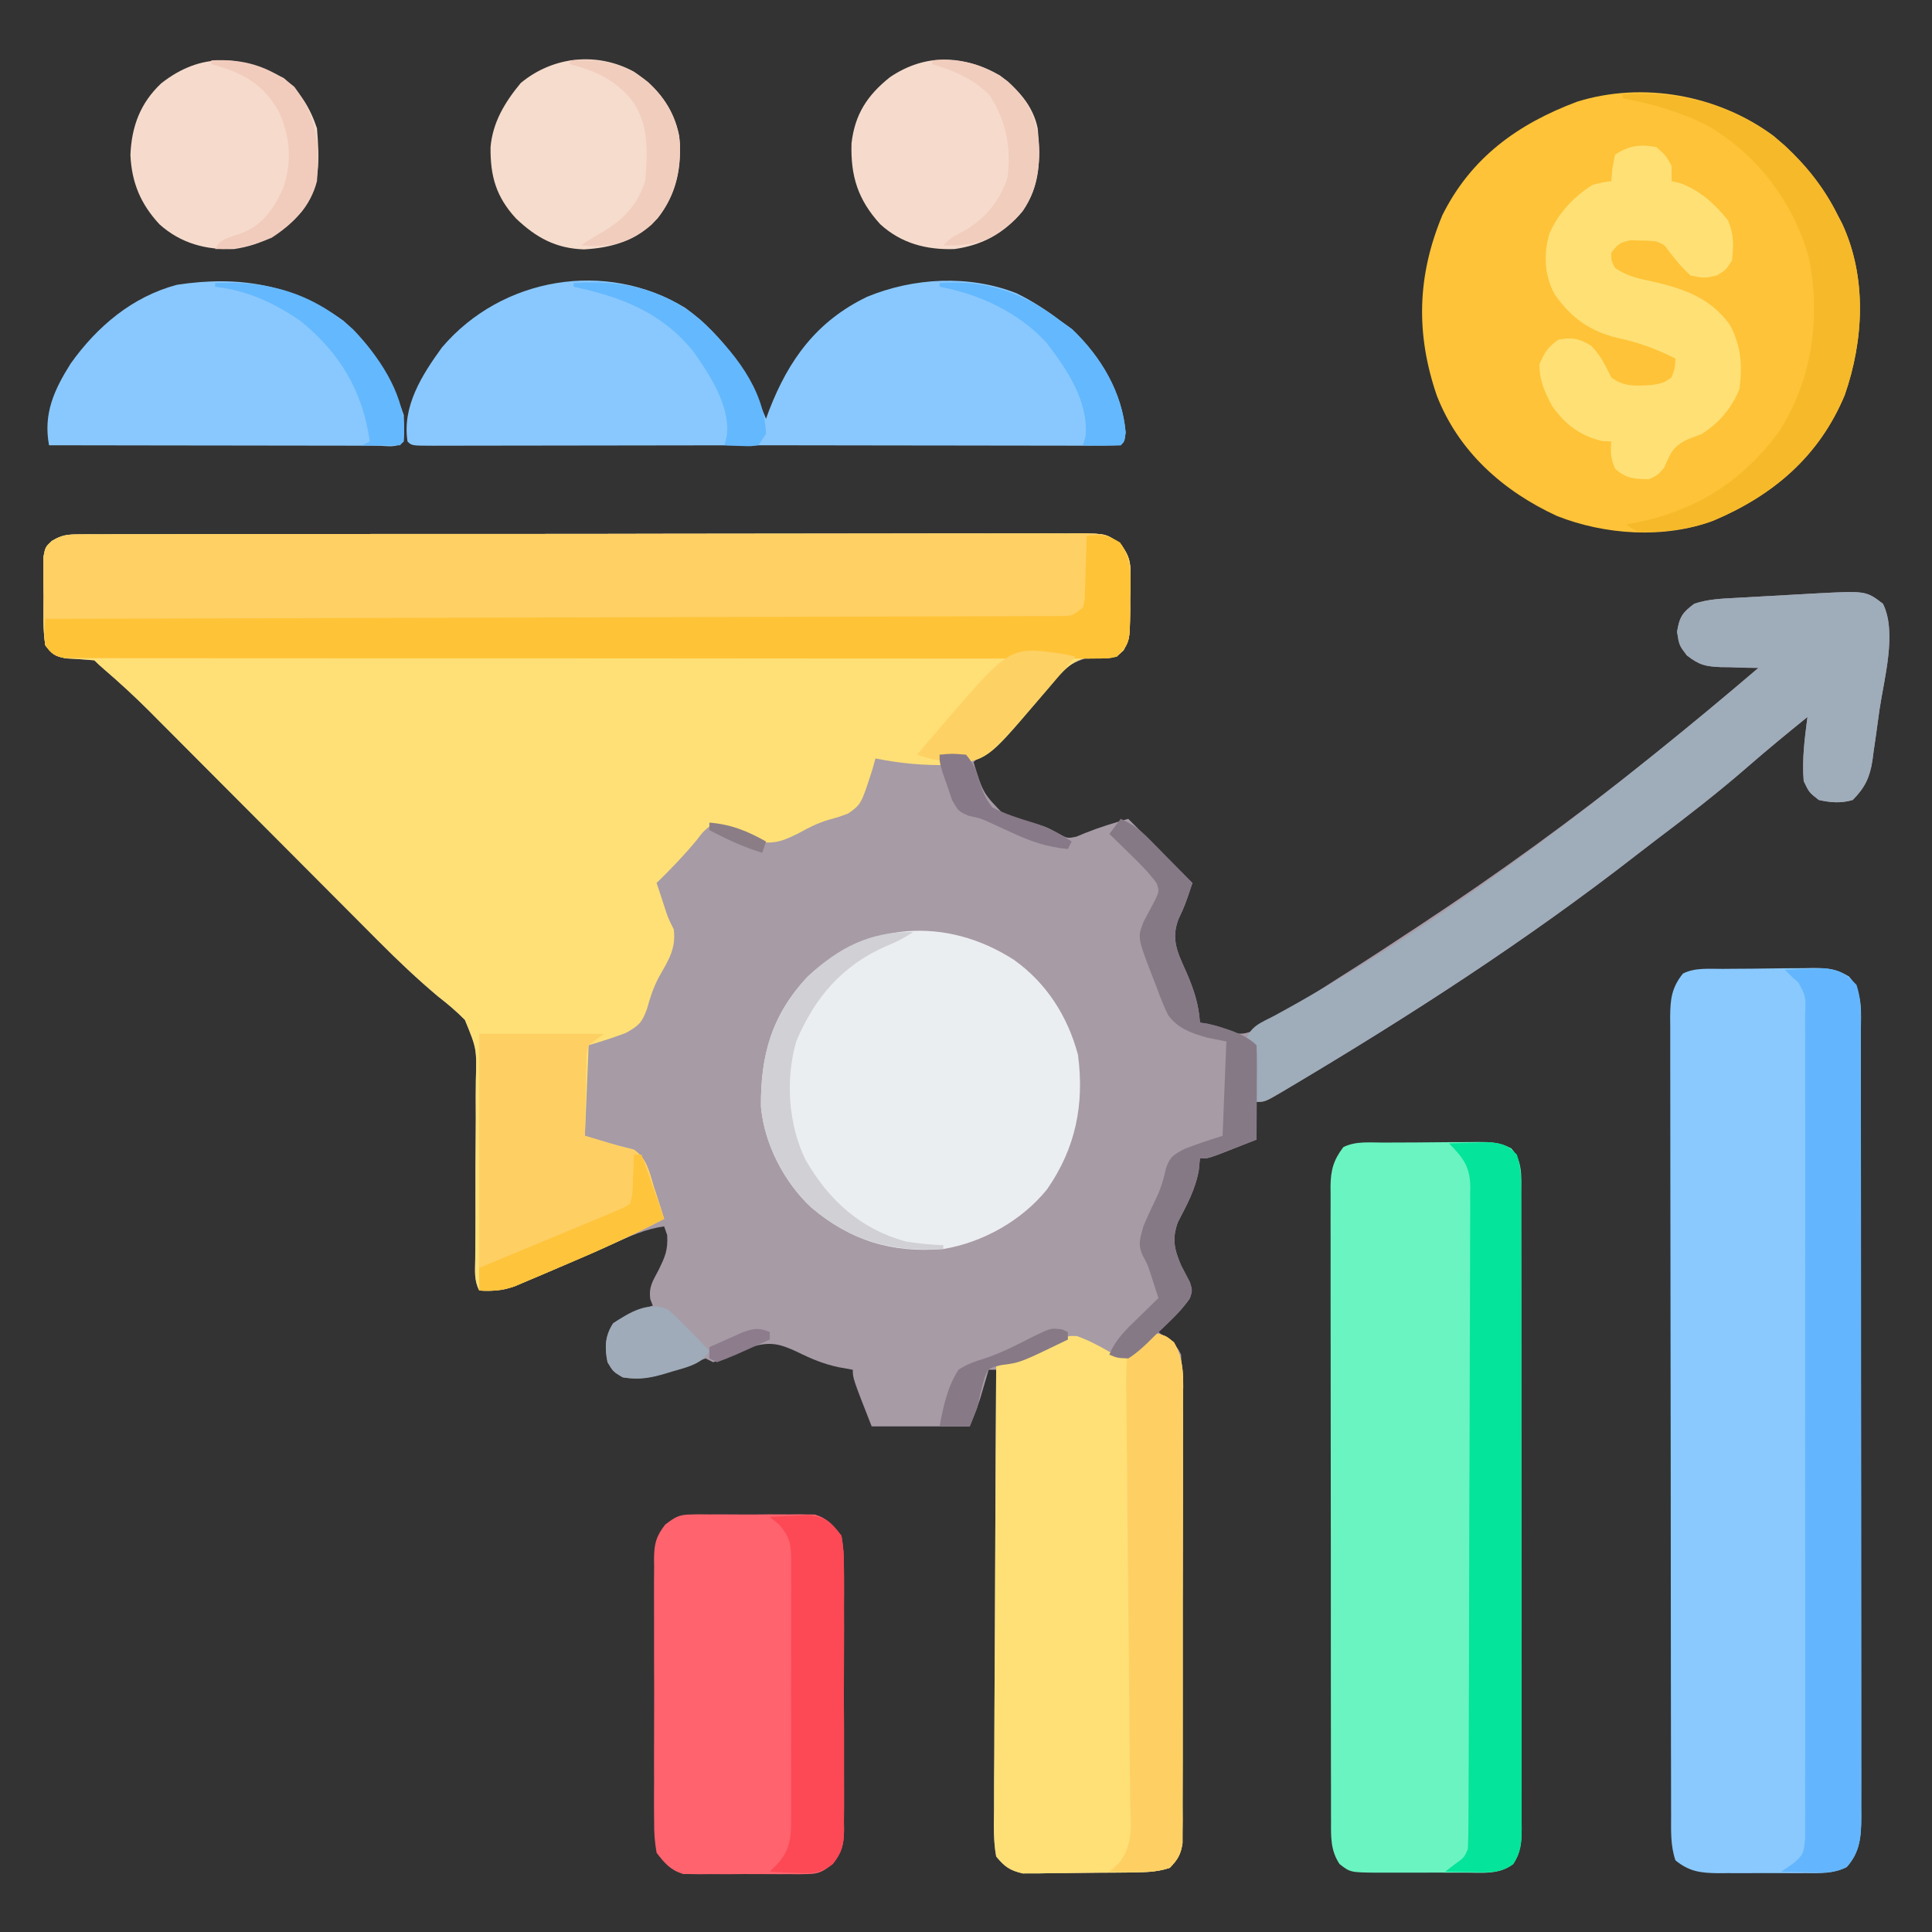 <svg xmlns="http://www.w3.org/2000/svg" width="512" height="512"><rect width="100%" height="100%" fill="#333333" stroke="none"/><path d="M0 0 C0.973 -0.009 1.947 -0.018 2.949 -0.027 C4.549 -0.019 4.549 -0.019 6.181 -0.011 C7.317 -0.017 8.452 -0.023 9.621 -0.03 C13.439 -0.046 17.257 -0.042 21.074 -0.037 C23.806 -0.043 26.537 -0.053 29.269 -0.062 C35.926 -0.084 42.583 -0.088 49.241 -0.086 C54.651 -0.085 60.061 -0.089 65.472 -0.096 C67.029 -0.098 68.587 -0.1 70.144 -0.103 C70.92 -0.104 71.695 -0.105 72.493 -0.106 C87.159 -0.125 101.825 -0.124 116.49 -0.117 C129.911 -0.111 143.332 -0.132 156.753 -0.165 C170.529 -0.199 184.305 -0.214 198.081 -0.209 C205.817 -0.207 213.553 -0.212 221.289 -0.237 C227.875 -0.258 234.46 -0.262 241.046 -0.243 C244.407 -0.234 247.767 -0.235 251.128 -0.253 C254.769 -0.271 258.41 -0.259 262.052 -0.238 C263.648 -0.257 263.648 -0.257 265.277 -0.276 C272.419 -0.19 272.419 -0.19 276.337 2.758 C278.421 5.726 278.802 7.173 278.774 10.762 C278.77 12.267 278.77 12.267 278.766 13.803 C278.738 14.84 278.709 15.877 278.68 16.946 C278.683 17.987 278.685 19.027 278.688 20.1 C278.591 27.602 278.591 27.602 276.951 30.717 C275.18 32.383 275.18 32.383 272.98 32.516 C272.122 32.44 271.263 32.364 270.379 32.285 C261.259 32.801 255.835 40.688 249.993 46.946 C248.744 48.244 247.494 49.54 246.241 50.834 C243.193 53.992 240.178 57.178 237.18 60.383 C239.717 68.633 239.717 68.633 245.52 74.543 C246.707 74.841 247.894 75.139 249.118 75.446 C256.09 77.335 256.09 77.335 259.344 79.078 C262.016 80.611 262.016 80.611 264.489 80.09 C265.191 79.795 265.894 79.5 266.618 79.196 C270.503 77.629 274.046 76.564 278.18 75.383 C283.79 80.993 289.4 86.603 295.18 92.383 C293.18 98.383 293.18 98.383 291.493 101.946 C289.39 107.452 291.357 111.059 293.68 116.258 C295.599 120.737 296.85 124.534 297.18 129.383 C297.861 129.507 298.541 129.631 299.243 129.758 C302.18 130.383 302.18 130.383 305.122 131.84 C307.921 132.637 309.075 132.426 311.816 131.317 C314.975 129.55 318.015 127.659 321.055 125.696 C322.165 125.003 323.275 124.311 324.418 123.597 C327.687 121.549 330.936 119.47 334.18 117.383 C335.81 116.349 337.44 115.315 339.071 114.282 C343.135 111.69 347.161 109.044 351.18 106.383 C352.438 105.557 353.696 104.732 354.954 103.907 C376.02 90.03 396.517 75.186 416.18 59.383 C416.82 58.869 417.461 58.355 418.121 57.825 C427.254 50.477 436.268 42.998 445.18 35.383 C444.083 35.369 442.986 35.355 441.856 35.34 C440.401 35.293 438.947 35.245 437.493 35.196 C436.771 35.19 436.05 35.184 435.307 35.178 C431.198 35.009 429.552 34.673 426.196 32.055 C424.18 29.383 424.18 29.383 423.618 25.821 C424.261 21.889 425.025 20.727 428.18 18.383 C431.753 17.192 435.156 17.045 438.883 16.848 C439.639 16.805 440.395 16.762 441.174 16.718 C442.775 16.628 444.375 16.539 445.976 16.453 C448.407 16.322 450.839 16.184 453.27 16.045 C454.829 15.958 456.387 15.872 457.946 15.785 C458.666 15.745 459.386 15.704 460.128 15.662 C473.678 14.94 473.678 14.94 478.18 18.383 C481.962 25.948 478.459 38.342 477.264 46.465 C476.928 48.773 476.618 51.083 476.309 53.395 C476.096 54.878 475.881 56.361 475.665 57.844 C475.576 58.527 475.487 59.211 475.396 59.915 C474.697 64.428 473.39 67.135 470.18 70.383 C467.089 71.308 464.316 71.085 461.18 70.383 C458.618 68.383 458.618 68.383 457.18 65.383 C456.703 59.659 457.443 54.067 458.18 48.383 C452.804 52.728 447.475 57.108 442.262 61.648 C434.485 68.413 426.39 74.683 418.16 80.884 C416.378 82.233 414.608 83.596 412.844 84.969 C383.859 107.529 352.858 127.561 321.305 146.321 C320.603 146.74 319.901 147.16 319.177 147.593 C314.421 150.383 314.421 150.383 312.18 150.383 C312.18 153.683 312.18 156.983 312.18 160.383 C310.057 161.221 307.931 162.053 305.805 162.883 C304.622 163.347 303.438 163.811 302.219 164.289 C299.18 165.383 299.18 165.383 297.18 165.383 C297.08 166.403 296.979 167.422 296.875 168.473 C295.961 173.615 293.756 177.601 291.36 182.2 C289.707 186.66 290.37 189.509 292.223 193.797 C292.99 195.278 293.761 196.758 294.536 198.235 C295.18 200.383 295.18 200.383 294.52 202.422 C293.042 204.585 291.442 206.316 289.555 208.133 C288.924 208.747 288.292 209.36 287.641 209.992 C287.159 210.451 286.677 210.91 286.18 211.383 C287.387 212.311 287.387 212.311 288.618 213.258 C291.18 215.383 291.18 215.383 292.18 217.383 C292.28 219.123 292.315 220.866 292.321 222.608 C292.326 223.716 292.332 224.823 292.338 225.964 C292.339 227.185 292.34 228.406 292.341 229.664 C292.346 230.945 292.351 232.227 292.356 233.547 C292.369 237.067 292.376 240.588 292.38 244.109 C292.383 246.308 292.387 248.506 292.392 250.705 C292.406 257.582 292.415 264.459 292.419 271.336 C292.424 279.279 292.441 287.222 292.47 295.165 C292.492 301.302 292.502 307.439 292.503 313.576 C292.504 317.242 292.51 320.909 292.528 324.575 C292.547 328.665 292.543 332.754 292.537 336.844 C292.546 338.06 292.555 339.277 292.565 340.531 C292.556 342.201 292.556 342.201 292.548 343.904 C292.549 344.871 292.551 345.839 292.552 346.835 C292.111 349.853 291.289 351.204 289.18 353.383 C285.36 354.656 281.733 354.585 277.75 354.621 C276.923 354.629 276.096 354.638 275.243 354.646 C273.493 354.66 271.743 354.67 269.993 354.678 C267.322 354.696 264.652 354.739 261.981 354.784 C260.279 354.794 258.577 354.802 256.875 354.809 C256.079 354.826 255.283 354.844 254.463 354.862 C253.337 354.858 253.337 354.858 252.188 354.853 C251.206 354.862 251.206 354.862 250.204 354.871 C246.757 354.04 245.489 353.151 243.18 350.383 C242.429 346.292 242.55 342.235 242.613 338.087 C242.611 336.199 242.611 336.199 242.61 334.273 C242.609 330.824 242.638 327.377 242.673 323.929 C242.704 320.324 242.707 316.719 242.713 313.114 C242.729 306.29 242.77 299.465 242.82 292.641 C242.876 284.871 242.903 277.1 242.929 269.33 C242.981 253.348 243.069 237.365 243.18 221.383 C242.52 221.383 241.86 221.383 241.18 221.383 C240.987 222.047 240.793 222.711 240.594 223.395 C240.334 224.278 240.073 225.161 239.805 226.071 C239.55 226.941 239.295 227.811 239.032 228.707 C238.204 231.308 237.194 233.849 236.18 236.383 C227.6 236.383 219.02 236.383 210.18 236.383 C205.18 223.633 205.18 223.633 205.18 221.383 C203.293 221.043 203.293 221.043 201.368 220.696 C197.431 219.852 194.155 218.488 190.555 216.696 C185.885 214.506 183.262 213.812 178.18 215.383 C175.534 216.421 172.915 217.487 170.317 218.641 C169.612 218.886 168.907 219.131 168.18 219.383 C167.52 219.053 166.86 218.723 166.18 218.383 C163.949 219.13 161.744 219.956 159.555 220.821 C154.224 222.819 149.881 224.333 144.18 223.383 C141.68 221.883 141.68 221.883 140.18 219.383 C139.406 215.447 139.474 212.471 141.68 209.071 C145.035 206.806 148.34 205.663 152.18 204.383 C151.964 203.834 151.747 203.285 151.524 202.719 C151.047 199.481 152.17 197.876 153.68 195.008 C155.443 191.381 156.201 189.791 155.993 185.696 C155.59 184.551 155.59 184.551 155.18 183.383 C150.284 184.069 146.078 186.013 141.59 187.981 C139.902 188.707 138.214 189.433 136.526 190.159 C133.88 191.302 131.235 192.449 128.593 193.602 C126.034 194.717 123.469 195.818 120.903 196.918 C119.726 197.439 119.726 197.439 118.525 197.969 C114.232 199.799 110.945 200.803 106.18 200.383 C104.777 197.577 105.086 195.287 105.118 192.148 C105.127 190.836 105.136 189.524 105.145 188.172 C105.152 187.468 105.158 186.764 105.164 186.039 C105.191 182.303 105.181 178.567 105.176 174.83 C105.17 170.079 105.175 165.329 105.231 160.578 C105.276 156.736 105.276 152.897 105.247 149.055 C105.244 147.597 105.257 146.139 105.286 144.682 C105.515 136.284 105.515 136.284 102.387 128.67 C100.1 126.34 97.758 124.387 95.18 122.383 C89.739 117.797 84.616 112.956 79.606 107.907 C78.896 107.195 78.186 106.483 77.454 105.75 C75.926 104.219 74.4 102.686 72.874 101.152 C70.454 98.72 68.031 96.29 65.607 93.861 C59.59 87.831 53.579 81.795 47.567 75.759 C42.477 70.649 37.384 65.541 32.289 60.436 C29.912 58.053 27.538 55.666 25.164 53.279 C23.694 51.806 22.224 50.333 20.754 48.86 C20.104 48.204 19.453 47.548 18.783 46.872 C14.909 42.998 10.913 39.325 6.762 35.749 C5.878 34.986 5.005 34.208 4.18 33.383 C1.664 33.14 -0.851 32.999 -3.375 32.86 C-6.305 32.288 -7.046 31.755 -8.82 29.383 C-9.469 25.08 -9.283 20.73 -9.257 16.383 C-9.287 14.581 -9.287 14.581 -9.318 12.742 C-9.317 11.593 -9.317 10.443 -9.316 9.258 C-9.318 8.204 -9.32 7.149 -9.322 6.063 C-8.82 3.383 -8.82 3.383 -7.09 1.74 C-4.47 0.174 -3.029 0.006 0 0 Z " fill="#A79BA6" transform="translate(20.82,141.617)"></path><path d="M0 0 C0.973 -0.009 1.947 -0.018 2.949 -0.027 C4.549 -0.019 4.549 -0.019 6.181 -0.011 C7.317 -0.017 8.452 -0.023 9.621 -0.03 C13.439 -0.046 17.257 -0.042 21.074 -0.037 C23.806 -0.043 26.537 -0.053 29.269 -0.062 C35.926 -0.084 42.583 -0.088 49.241 -0.086 C54.651 -0.085 60.061 -0.089 65.472 -0.096 C67.029 -0.098 68.587 -0.1 70.144 -0.103 C70.92 -0.104 71.695 -0.105 72.493 -0.106 C87.159 -0.125 101.825 -0.124 116.49 -0.117 C129.911 -0.111 143.332 -0.132 156.753 -0.165 C170.529 -0.199 184.305 -0.214 198.081 -0.209 C205.817 -0.207 213.553 -0.212 221.289 -0.237 C227.875 -0.258 234.46 -0.262 241.046 -0.243 C244.407 -0.234 247.767 -0.235 251.128 -0.253 C254.769 -0.271 258.41 -0.259 262.052 -0.238 C263.648 -0.257 263.648 -0.257 265.277 -0.276 C272.419 -0.19 272.419 -0.19 276.337 2.758 C278.421 5.726 278.802 7.173 278.774 10.762 C278.77 12.267 278.77 12.267 278.766 13.803 C278.738 14.84 278.709 15.877 278.68 16.946 C278.683 17.987 278.685 19.027 278.688 20.1 C278.592 27.597 278.592 27.597 276.959 30.715 C275.18 32.383 275.18 32.383 272.903 32.533 C272.025 32.462 271.147 32.39 270.243 32.317 C265.399 32.589 263.121 33.888 259.833 37.462 C257.804 39.824 255.781 42.19 253.777 44.574 C240.799 59.782 240.799 59.782 230.485 61.106 C223.961 61.285 217.577 60.661 211.18 59.383 C210.935 60.275 210.69 61.167 210.438 62.086 C207.436 71.485 207.436 71.485 203.973 73.961 C201.493 74.883 201.493 74.883 198.872 75.617 C195.95 76.448 193.588 77.674 190.93 79.133 C187.091 81.061 184.532 82.216 180.18 81.383 C177.844 80.426 175.582 79.397 173.329 78.258 C170.949 77.132 170.949 77.132 167.18 77.383 C165.412 78.886 165.412 78.886 163.868 80.946 C160.521 85.009 156.951 88.715 153.18 92.383 C153.374 92.952 153.567 93.52 153.766 94.106 C154.31 95.72 154.839 97.338 155.356 98.961 C156.195 101.575 156.195 101.575 157.743 104.696 C158.358 109.884 156.315 112.845 153.801 117.313 C152.292 120.171 151.473 122.724 150.618 125.821 C149.302 129.388 148.444 130.238 145.043 132.114 C141.812 133.361 138.498 134.388 135.18 135.383 C134.85 143.303 134.52 151.223 134.18 159.383 C140.598 161.365 140.598 161.365 147.098 163.032 C150.638 165.33 151.293 169.109 152.493 173.008 C152.756 173.81 153.02 174.612 153.291 175.438 C153.938 177.414 154.562 179.398 155.18 181.383 C146.721 185.766 138.137 189.695 129.36 193.39 C127.282 194.268 125.212 195.161 123.141 196.055 C121.803 196.621 120.464 197.186 119.125 197.75 C117.935 198.257 116.744 198.763 115.517 199.285 C112.176 200.384 109.667 200.607 106.18 200.383 C104.777 197.577 105.086 195.287 105.118 192.148 C105.127 190.836 105.136 189.524 105.145 188.172 C105.152 187.468 105.158 186.764 105.164 186.039 C105.191 182.303 105.181 178.567 105.176 174.83 C105.17 170.079 105.175 165.329 105.231 160.578 C105.276 156.736 105.276 152.897 105.247 149.055 C105.244 147.597 105.257 146.139 105.286 144.682 C105.515 136.284 105.515 136.284 102.387 128.67 C100.1 126.34 97.758 124.387 95.18 122.383 C89.739 117.797 84.616 112.956 79.606 107.907 C78.896 107.195 78.186 106.483 77.454 105.75 C75.926 104.219 74.4 102.686 72.874 101.152 C70.454 98.72 68.031 96.29 65.607 93.861 C59.59 87.831 53.579 81.795 47.567 75.759 C42.477 70.649 37.384 65.541 32.289 60.436 C29.912 58.053 27.538 55.666 25.164 53.279 C23.694 51.806 22.224 50.333 20.754 48.86 C20.104 48.204 19.453 47.548 18.783 46.872 C14.909 42.998 10.913 39.325 6.762 35.749 C5.878 34.986 5.005 34.208 4.18 33.383 C1.664 33.14 -0.851 32.999 -3.375 32.86 C-6.305 32.288 -7.046 31.755 -8.82 29.383 C-9.469 25.08 -9.283 20.73 -9.257 16.383 C-9.287 14.581 -9.287 14.581 -9.318 12.742 C-9.317 11.593 -9.317 10.443 -9.316 9.258 C-9.318 8.204 -9.32 7.149 -9.322 6.063 C-8.82 3.383 -8.82 3.383 -7.09 1.74 C-4.47 0.174 -3.029 0.006 0 0 Z " fill="#FEE076" transform="translate(20.82,141.617)"></path><path d="M0 0 C0.851 -0.008 1.702 -0.016 2.579 -0.024 C4.382 -0.038 6.185 -0.049 7.988 -0.057 C10.741 -0.074 13.492 -0.118 16.244 -0.162 C17.996 -0.172 19.748 -0.181 21.5 -0.188 C22.321 -0.205 23.142 -0.223 23.988 -0.241 C27.923 -0.226 29.99 -0.034 33.446 2.015 C37.354 6.353 36.593 11.576 36.583 17.152 C36.585 18.062 36.587 18.973 36.59 19.911 C36.596 22.968 36.595 26.026 36.594 29.084 C36.597 31.273 36.601 33.463 36.605 35.652 C36.614 41.605 36.616 47.557 36.616 53.509 C36.617 58.475 36.621 63.44 36.625 68.406 C36.632 79.448 36.635 90.491 36.635 101.534 C36.635 102.196 36.635 102.859 36.635 103.541 C36.634 104.205 36.634 104.868 36.634 105.551 C36.634 116.305 36.644 127.058 36.658 137.812 C36.672 148.853 36.679 159.895 36.678 170.936 C36.678 177.135 36.681 183.334 36.691 189.533 C36.701 195.362 36.701 201.19 36.694 207.018 C36.693 209.159 36.695 211.3 36.701 213.441 C36.709 216.36 36.704 219.279 36.696 222.198 C36.702 223.048 36.707 223.899 36.712 224.775 C36.682 229.894 36.412 234.034 32.857 238.026 C29.299 239.817 25.817 239.666 21.922 239.637 C21.096 239.64 20.27 239.642 19.419 239.645 C17.675 239.647 15.931 239.642 14.187 239.629 C11.524 239.613 8.864 239.629 6.201 239.648 C4.504 239.646 2.807 239.643 1.109 239.637 C0.317 239.643 -0.476 239.649 -1.293 239.655 C-5.83 239.598 -8.904 239.238 -12.551 236.238 C-13.878 232.258 -13.695 228.443 -13.691 224.293 C-13.694 223.367 -13.697 222.441 -13.7 221.487 C-13.709 218.371 -13.71 215.255 -13.712 212.139 C-13.717 209.91 -13.722 207.682 -13.727 205.453 C-13.74 199.389 -13.747 193.325 -13.751 187.261 C-13.754 183.475 -13.758 179.689 -13.762 175.903 C-13.775 165.422 -13.785 154.941 -13.788 144.46 C-13.789 143.789 -13.789 143.118 -13.789 142.427 C-13.789 141.755 -13.789 141.082 -13.79 140.389 C-13.79 139.027 -13.791 137.664 -13.791 136.302 C-13.791 135.626 -13.791 134.95 -13.792 134.254 C-13.796 123.3 -13.813 112.346 -13.836 101.392 C-13.86 90.147 -13.872 78.902 -13.874 67.657 C-13.875 61.343 -13.881 55.029 -13.899 48.715 C-13.915 42.777 -13.917 36.84 -13.908 30.902 C-13.908 28.721 -13.912 26.539 -13.922 24.358 C-13.935 21.384 -13.929 18.411 -13.918 15.437 C-13.926 14.571 -13.934 13.704 -13.943 12.811 C-13.904 8.138 -13.604 5.026 -10.551 1.238 C-7.264 -0.405 -3.614 0.032 0 0 Z " fill="#8AC9FE" transform="translate(456.551,256.762)"></path><path d="M0 0 C7.091 6.068 12.836 12.592 17 21 C17.388 21.742 17.776 22.485 18.176 23.25 C24.804 37.52 23.928 54.147 18.875 68.688 C12.097 84.951 -0.126 95.303 -16 102 C-28.975 106.843 -44.668 105.762 -57.375 100.75 C-71.619 94.18 -83.438 83.719 -89.215 68.879 C-94.856 52.477 -94.442 37.043 -87.75 21.004 C-80.106 5.694 -67.709 -3.178 -52.043 -9.055 C-34.525 -14.497 -14.637 -10.828 0 0 Z " fill="#FEC338" transform="translate(470,36)"></path><path d="M0 0 C0.876 -0.006 1.751 -0.011 2.653 -0.017 C4.507 -0.027 6.362 -0.033 8.216 -0.037 C11.052 -0.047 13.887 -0.078 16.723 -0.109 C18.523 -0.116 20.324 -0.121 22.125 -0.125 C22.973 -0.137 23.821 -0.15 24.695 -0.162 C28.214 -0.149 30.557 -0.137 33.7 1.536 C36.809 5.001 36.339 9.032 36.329 13.408 C36.331 14.147 36.334 14.886 36.336 15.647 C36.342 18.13 36.341 20.613 36.341 23.095 C36.344 24.873 36.347 26.65 36.351 28.427 C36.36 33.26 36.362 38.092 36.363 42.925 C36.364 46.956 36.367 50.987 36.371 55.018 C36.379 64.526 36.381 74.033 36.381 83.541 C36.38 93.358 36.391 103.174 36.406 112.99 C36.419 121.411 36.425 129.833 36.424 138.254 C36.424 143.286 36.427 148.319 36.437 153.351 C36.447 158.083 36.447 162.815 36.44 167.547 C36.439 169.285 36.441 171.023 36.447 172.762 C36.455 175.132 36.45 177.501 36.443 179.871 C36.448 180.561 36.453 181.252 36.458 181.963 C36.432 185.539 36.21 188.194 34.195 191.203 C30.545 194.035 26.039 193.491 21.633 193.469 C20.805 193.471 19.976 193.473 19.123 193.475 C17.375 193.476 15.626 193.472 13.878 193.464 C11.205 193.453 8.532 193.464 5.859 193.477 C4.159 193.475 2.458 193.473 0.758 193.469 C-0.04 193.473 -0.838 193.477 -1.66 193.481 C-8.948 193.42 -8.948 193.42 -11.805 191.203 C-14.201 187.619 -14.088 184.047 -14.065 179.884 C-14.069 179.145 -14.073 178.406 -14.077 177.645 C-14.087 175.168 -14.083 172.69 -14.079 170.213 C-14.084 168.437 -14.089 166.662 -14.095 164.886 C-14.108 160.062 -14.109 155.237 -14.106 150.413 C-14.105 146.387 -14.11 142.361 -14.115 138.335 C-14.126 128.838 -14.126 119.341 -14.12 109.844 C-14.114 100.044 -14.127 90.243 -14.148 80.442 C-14.166 72.03 -14.172 63.618 -14.168 55.206 C-14.166 50.181 -14.169 45.155 -14.183 40.13 C-14.196 35.405 -14.194 30.679 -14.181 25.954 C-14.178 24.22 -14.181 22.485 -14.189 20.75 C-14.2 18.383 -14.192 16.016 -14.179 13.649 C-14.186 12.962 -14.194 12.275 -14.201 11.567 C-14.153 7.292 -13.407 4.611 -10.805 1.203 C-7.456 -0.471 -3.684 0.018 0 0 Z " fill="#6AF4C1" transform="translate(366.805,302.797)"></path><path d="M0 0 C0.973 -0.009 1.947 -0.018 2.949 -0.027 C4.549 -0.019 4.549 -0.019 6.181 -0.011 C7.317 -0.017 8.452 -0.023 9.621 -0.03 C13.439 -0.046 17.257 -0.042 21.074 -0.037 C23.806 -0.043 26.537 -0.053 29.269 -0.062 C35.926 -0.084 42.583 -0.088 49.241 -0.086 C54.651 -0.085 60.061 -0.089 65.472 -0.096 C67.029 -0.098 68.587 -0.1 70.144 -0.103 C70.92 -0.104 71.695 -0.105 72.493 -0.106 C87.159 -0.125 101.825 -0.124 116.49 -0.117 C129.911 -0.111 143.332 -0.132 156.753 -0.165 C170.529 -0.199 184.305 -0.214 198.081 -0.209 C205.817 -0.207 213.553 -0.212 221.289 -0.237 C227.875 -0.258 234.46 -0.262 241.046 -0.243 C244.407 -0.234 247.767 -0.235 251.128 -0.253 C254.769 -0.271 258.41 -0.259 262.052 -0.238 C263.648 -0.257 263.648 -0.257 265.277 -0.276 C272.419 -0.19 272.419 -0.19 276.337 2.758 C278.421 5.726 278.802 7.173 278.774 10.762 C278.77 12.267 278.77 12.267 278.766 13.803 C278.738 14.84 278.709 15.877 278.68 16.946 C278.683 17.987 278.685 19.027 278.688 20.1 C278.576 28.785 278.576 28.785 275.18 32.383 C273.009 32.883 273.009 32.883 270.431 32.884 C269.448 32.893 268.465 32.903 267.452 32.913 C266.37 32.904 265.287 32.894 264.172 32.884 C262.45 32.893 262.45 32.893 260.693 32.901 C257.502 32.912 254.311 32.906 251.119 32.891 C247.68 32.88 244.24 32.892 240.8 32.901 C234.06 32.915 227.32 32.908 220.579 32.893 C212.734 32.876 204.89 32.879 197.045 32.883 C183.051 32.888 169.057 32.874 155.062 32.85 C141.474 32.826 127.886 32.819 114.298 32.829 C99.511 32.841 84.725 32.843 69.939 32.828 C68.363 32.827 66.787 32.825 65.211 32.823 C64.436 32.823 63.66 32.822 62.861 32.821 C57.389 32.816 51.918 32.818 46.446 32.823 C39.78 32.827 33.114 32.822 26.448 32.802 C23.046 32.792 19.643 32.787 16.24 32.795 C12.556 32.8 8.872 32.788 5.189 32.771 C4.106 32.777 3.023 32.783 1.908 32.789 C0.925 32.781 -0.058 32.772 -1.071 32.763 C-1.921 32.762 -2.772 32.761 -3.649 32.76 C-6.324 32.296 -7.21 31.537 -8.82 29.383 C-9.469 25.08 -9.283 20.73 -9.257 16.383 C-9.287 14.581 -9.287 14.581 -9.318 12.742 C-9.317 11.593 -9.317 10.443 -9.316 9.258 C-9.318 8.204 -9.32 7.149 -9.322 6.063 C-8.82 3.383 -8.82 3.383 -7.09 1.74 C-4.47 0.174 -3.029 0.006 0 0 Z " fill="#FFD063" transform="translate(20.82,141.617)"></path><path d="M0 0 C3.078 1.099 5.828 2.569 8.66 4.195 C11.103 5.118 12.222 4.894 14.625 3.938 C15.584 2.917 15.584 2.917 16.562 1.875 C18.625 -0.062 18.625 -0.062 21.125 -0.625 C23.625 -0.062 23.625 -0.062 25.75 1.684 C28.688 6.782 28.173 11.775 28.127 17.559 C28.132 18.841 28.138 20.122 28.143 21.443 C28.157 24.951 28.146 28.459 28.129 31.967 C28.116 35.641 28.122 39.315 28.126 42.988 C28.128 49.156 28.115 55.324 28.092 61.491 C28.065 68.621 28.063 75.75 28.075 82.88 C28.086 89.741 28.08 96.603 28.065 103.465 C28.06 106.384 28.06 109.303 28.064 112.222 C28.07 116.296 28.051 120.371 28.029 124.446 C28.034 125.658 28.038 126.87 28.043 128.118 C28.033 129.227 28.023 130.336 28.013 131.479 C28.01 132.442 28.008 133.405 28.005 134.398 C27.555 137.406 26.726 138.763 24.625 140.938 C20.805 142.211 17.178 142.139 13.195 142.176 C11.954 142.188 11.954 142.188 10.688 142.2 C8.938 142.214 7.188 142.225 5.438 142.233 C2.767 142.25 0.097 142.294 -2.574 142.338 C-4.276 142.348 -5.978 142.357 -7.68 142.363 C-8.476 142.381 -9.272 142.398 -10.092 142.416 C-11.218 142.412 -11.218 142.412 -12.367 142.407 C-13.022 142.413 -13.677 142.419 -14.351 142.425 C-17.804 141.593 -19.064 140.714 -21.375 137.938 C-22.126 133.816 -22.005 129.728 -21.943 125.55 C-21.943 124.281 -21.944 123.013 -21.945 121.706 C-21.946 118.231 -21.917 114.756 -21.882 111.281 C-21.851 107.648 -21.848 104.016 -21.842 100.383 C-21.826 93.505 -21.785 86.627 -21.735 79.75 C-21.679 71.919 -21.652 64.088 -21.627 56.258 C-21.574 40.151 -21.486 24.044 -21.375 7.938 C-20.072 7.448 -20.072 7.448 -18.742 6.949 C-17.59 6.512 -16.437 6.075 -15.25 5.625 C-14.113 5.196 -12.976 4.766 -11.805 4.324 C-8.355 2.987 -8.355 2.987 -5.094 1.266 C-2.375 -0.062 -2.375 -0.062 0 0 Z " fill="#FEE076" transform="translate(285.375,354.062)"></path><path d="M0 0 C10.619 7.747 16.682 17.384 21.422 29.426 C21.69 28.687 21.958 27.949 22.234 27.188 C27.458 13.665 34.912 3.496 48.207 -2.918 C60.568 -8.015 75.278 -8.81 87.844 -3.844 C92.01 -1.792 95.733 0.615 99.422 3.426 C100.453 4.168 101.484 4.911 102.547 5.676 C110.203 12.999 115.812 22.354 116.734 33.051 C116.422 35.426 116.422 35.426 115.422 36.426 C112.546 36.521 109.695 36.551 106.819 36.539 C105.916 36.539 105.014 36.54 104.084 36.54 C101.085 36.539 98.085 36.531 95.086 36.523 C93.009 36.522 90.933 36.52 88.857 36.519 C83.377 36.515 77.897 36.505 72.417 36.494 C66.843 36.484 61.269 36.48 55.695 36.475 C45.899 36.465 36.103 36.451 26.307 36.433 C21.945 36.425 17.583 36.429 13.221 36.437 C3.228 36.455 -6.765 36.468 -16.759 36.478 C-22.293 36.483 -27.827 36.49 -33.361 36.501 C-38.707 36.512 -44.053 36.518 -49.399 36.521 C-51.442 36.523 -53.484 36.526 -55.526 36.532 C-58.373 36.539 -61.22 36.54 -64.067 36.539 C-64.919 36.543 -65.771 36.546 -66.649 36.55 C-72.464 36.54 -72.464 36.54 -73.578 35.426 C-75.039 26.114 -69.768 17.816 -64.461 10.512 C-48.624 -8.144 -21 -12.823 0 0 Z " fill="#89C8FE" transform="translate(181.578,81.574)"></path><path d="M0 0 C8.61 6.109 14.267 14.948 16.996 25.211 C18.708 38.354 16.375 49.933 8.781 60.84 C2.109 69.101 -8.213 74.9 -18.688 76.641 C-32.299 77.755 -43.226 74.474 -53.688 65.641 C-60.922 58.899 -66.129 48.791 -67.023 38.941 C-67.156 25.393 -64.183 14.596 -54.652 4.48 C-39.075 -10.217 -17.856 -11.495 0 0 Z " fill="#EBEEF0" transform="translate(268.688,254.359)"></path><path d="M0 0 C3.782 7.565 0.279 19.959 -0.917 28.082 C-1.252 30.39 -1.562 32.7 -1.871 35.012 C-2.084 36.495 -2.299 37.978 -2.516 39.461 C-2.604 40.144 -2.693 40.828 -2.784 41.532 C-3.483 46.045 -4.79 48.752 -8 52 C-11.092 52.925 -13.864 52.702 -17 52 C-19.562 50 -19.562 50 -21 47 C-21.477 41.276 -20.737 35.684 -20 30 C-25.376 34.345 -30.706 38.725 -35.918 43.265 C-43.695 50.029 -51.79 56.3 -60.021 62.501 C-61.802 63.85 -63.572 65.213 -65.336 66.586 C-94.321 89.146 -125.322 109.177 -156.875 127.938 C-157.577 128.357 -158.28 128.777 -159.003 129.209 C-163.759 132 -163.759 132 -166 132 C-166.049 130.929 -166.098 129.858 -166.148 128.754 C-166.223 127.357 -166.299 125.96 -166.375 124.562 C-166.421 123.502 -166.421 123.502 -166.469 122.42 C-166.573 120.608 -166.779 118.802 -167 117 C-167.66 116.67 -168.32 116.34 -169 116 C-167.629 111.887 -164.952 111.09 -161.312 109.188 C-126.288 90.175 -93.028 65.937 -62 41 C-61.36 40.486 -60.719 39.972 -60.06 39.442 C-50.926 32.094 -41.912 24.615 -33 17 C-34.645 16.979 -34.645 16.979 -36.324 16.957 C-37.779 16.91 -39.233 16.862 -40.688 16.812 C-41.409 16.807 -42.13 16.801 -42.873 16.795 C-46.983 16.626 -48.629 16.29 -51.984 13.672 C-54 11 -54 11 -54.562 7.438 C-53.919 3.506 -53.156 2.344 -50 0 C-46.427 -1.191 -43.024 -1.338 -39.297 -1.535 C-38.541 -1.578 -37.785 -1.621 -37.006 -1.665 C-35.406 -1.756 -33.805 -1.844 -32.205 -1.93 C-29.773 -2.061 -27.341 -2.199 -24.91 -2.338 C-23.352 -2.425 -21.793 -2.511 -20.234 -2.598 C-19.514 -2.638 -18.794 -2.679 -18.052 -2.721 C-4.503 -3.443 -4.503 -3.443 0 0 Z " fill="#9FACBA" transform="translate(499,160)"></path><path d="M0 0 C1.146 -0.024 1.146 -0.024 2.316 -0.048 C3.128 -0.038 3.939 -0.028 4.775 -0.017 C6.045 -0.024 6.045 -0.024 7.341 -0.032 C9.126 -0.035 10.912 -0.026 12.697 -0.005 C15.424 0.022 18.146 -0.005 20.873 -0.037 C22.611 -0.033 24.35 -0.027 26.088 -0.017 C27.305 -0.032 27.305 -0.032 28.547 -0.048 C29.312 -0.032 30.076 -0.016 30.863 0 C31.53 0.004 32.197 0.008 32.883 0.012 C36.295 1.07 37.776 2.845 39.932 5.647 C40.427 8.576 40.618 10.923 40.579 13.846 C40.587 14.658 40.596 15.47 40.605 16.307 C40.627 18.983 40.613 21.658 40.596 24.334 C40.599 26.199 40.604 28.063 40.61 29.927 C40.618 33.831 40.607 37.734 40.583 41.638 C40.555 46.639 40.571 51.638 40.601 56.639 C40.619 60.487 40.614 64.335 40.601 68.184 C40.597 70.028 40.601 71.871 40.613 73.715 C40.626 76.293 40.606 78.869 40.579 81.448 C40.589 82.207 40.599 82.967 40.609 83.75 C40.531 87.659 40.056 89.486 37.645 92.619 C35.024 94.578 34.039 95.275 30.863 95.294 C30.099 95.31 29.335 95.325 28.547 95.342 C27.736 95.332 26.924 95.321 26.088 95.311 C24.818 95.318 24.818 95.318 23.522 95.326 C21.737 95.329 19.952 95.32 18.167 95.299 C15.44 95.272 12.717 95.299 9.99 95.331 C8.252 95.327 6.514 95.321 4.775 95.311 C3.558 95.326 3.558 95.326 2.316 95.342 C1.552 95.326 0.787 95.31 0 95.294 C-0.667 95.29 -1.333 95.286 -2.02 95.282 C-5.432 94.224 -6.913 92.449 -9.068 89.647 C-9.563 86.718 -9.754 84.371 -9.715 81.448 C-9.724 80.636 -9.733 79.824 -9.742 78.987 C-9.764 76.311 -9.749 73.636 -9.732 70.959 C-9.736 69.095 -9.741 67.231 -9.747 65.367 C-9.754 61.463 -9.744 57.56 -9.72 53.656 C-9.692 48.655 -9.708 43.656 -9.738 38.655 C-9.756 34.807 -9.75 30.959 -9.737 27.11 C-9.734 25.266 -9.738 23.423 -9.75 21.579 C-9.763 19.001 -9.743 16.424 -9.715 13.846 C-9.725 13.087 -9.736 12.327 -9.746 11.544 C-9.668 7.635 -9.192 5.808 -6.782 2.675 C-4.161 0.716 -3.176 0.019 0 0 Z " fill="#FE636E" transform="translate(183.068,401.353)"></path><path d="M0 0 C2.228 -0.109 4.458 -0.186 6.688 -0.25 C7.929 -0.296 9.17 -0.343 10.449 -0.391 C14.602 0.066 16.159 0.985 19 4 C20.388 8.212 20.142 12.526 20.134 16.913 C20.136 17.824 20.138 18.734 20.141 19.672 C20.147 22.73 20.146 25.788 20.145 28.845 C20.148 31.035 20.152 33.224 20.155 35.414 C20.164 41.366 20.167 47.319 20.167 53.271 C20.168 58.237 20.172 63.202 20.175 68.167 C20.183 79.21 20.186 90.253 20.185 101.295 C20.185 101.958 20.185 102.62 20.185 103.303 C20.185 103.966 20.185 104.63 20.185 105.313 C20.185 116.067 20.194 126.82 20.208 137.573 C20.223 148.615 20.23 159.656 20.229 170.698 C20.229 176.897 20.231 183.096 20.242 189.295 C20.252 195.123 20.252 200.952 20.245 206.78 C20.243 208.921 20.246 211.062 20.252 213.203 C20.26 216.122 20.255 219.041 20.247 221.96 C20.252 222.81 20.258 223.66 20.263 224.537 C20.233 229.673 19.976 233.831 16.359 237.801 C13.026 239.495 9.893 239.322 6.25 239.188 C5.553 239.174 4.855 239.16 4.137 239.146 C2.424 239.111 0.712 239.057 -1 239 C0.485 238.01 0.485 238.01 2 237 C4.95 234.556 4.981 234.199 5.378 230.063 C5.394 228.364 5.394 226.665 5.381 224.966 C5.386 224.03 5.39 223.095 5.395 222.131 C5.407 218.982 5.398 215.834 5.388 212.686 C5.392 210.434 5.398 208.182 5.404 205.93 C5.418 199.805 5.412 193.679 5.403 187.553 C5.395 181.152 5.402 174.751 5.407 168.35 C5.413 156.911 5.404 145.471 5.388 134.031 C5.375 123.654 5.377 113.278 5.391 102.901 C5.407 90.857 5.413 78.813 5.404 66.769 C5.4 60.391 5.399 54.013 5.409 47.635 C5.418 41.64 5.412 35.645 5.394 29.65 C5.39 27.446 5.391 25.241 5.398 23.036 C5.406 20.035 5.396 17.035 5.381 14.034 C5.388 13.154 5.394 12.274 5.401 11.367 C5.533 7.044 5.533 7.044 3.601 3.379 C3.073 2.924 2.544 2.469 2 2 C1.34 1.34 0.68 0.68 0 0 Z " fill="#63B6FE" transform="translate(473,257)"></path><path d="M0 0 C7.718 6.832 12.75 15.251 16 25 C16.125 28.625 16.125 28.625 16 32 C14.133 33.867 11.457 33.12 8.974 33.124 C8.108 33.121 7.242 33.117 6.349 33.114 C4.989 33.114 4.989 33.114 3.6 33.114 C0.586 33.113 -2.428 33.105 -5.441 33.098 C-7.525 33.096 -9.609 33.094 -11.692 33.093 C-17.188 33.09 -22.684 33.08 -28.18 33.069 C-33.783 33.058 -39.387 33.054 -44.99 33.049 C-55.994 33.038 -66.997 33.021 -78 33 C-79.567 24.707 -76.695 18.351 -72.25 11.312 C-65.241 1.499 -55.941 -6.378 -44.098 -9.531 C-27.732 -12.008 -13.607 -9.732 0 0 Z " fill="#89C8FE" transform="translate(91,85)"></path><path d="M0 0 C3.783 -0.44 5.577 -0.264 8.844 1.777 C12.063 6.589 11.655 10.905 11.5 16.562 C11.503 17.603 11.505 18.644 11.508 19.717 C11.396 28.402 11.396 28.402 8 32 C5.829 32.5 5.829 32.5 3.251 32.501 C2.268 32.51 1.285 32.52 0.272 32.53 C-0.81 32.521 -1.893 32.511 -3.008 32.501 C-4.73 32.51 -4.73 32.51 -6.487 32.518 C-9.678 32.529 -12.869 32.523 -16.061 32.508 C-19.501 32.497 -22.94 32.509 -26.38 32.518 C-33.12 32.532 -39.861 32.524 -46.601 32.509 C-54.446 32.493 -62.29 32.496 -70.135 32.5 C-84.129 32.505 -98.123 32.491 -112.118 32.467 C-125.706 32.443 -139.294 32.436 -152.882 32.446 C-167.669 32.457 -182.455 32.459 -197.241 32.445 C-198.817 32.443 -200.393 32.442 -201.969 32.44 C-202.744 32.44 -203.52 32.439 -204.319 32.438 C-209.791 32.433 -215.263 32.435 -220.734 32.439 C-227.4 32.444 -234.066 32.438 -240.732 32.419 C-244.135 32.409 -247.537 32.404 -250.94 32.411 C-254.624 32.417 -258.308 32.405 -261.992 32.388 C-263.074 32.394 -264.157 32.4 -265.272 32.406 C-266.255 32.397 -267.238 32.389 -268.251 32.38 C-269.102 32.379 -269.952 32.378 -270.829 32.377 C-273.526 31.909 -274.422 31.217 -276 29 C-276.188 25.312 -276.188 25.312 -276 22 C-275.138 21.998 -275.138 21.998 -274.259 21.996 C-240.239 21.915 -206.22 21.824 -172.2 21.72 C-168.118 21.707 -164.036 21.695 -159.954 21.683 C-158.735 21.679 -158.735 21.679 -157.491 21.675 C-144.321 21.635 -131.151 21.603 -117.98 21.573 C-104.473 21.541 -90.966 21.503 -77.459 21.457 C-69.12 21.429 -60.781 21.407 -52.442 21.393 C-46.729 21.382 -41.015 21.364 -35.302 21.341 C-32.003 21.327 -28.703 21.318 -25.404 21.316 C-21.831 21.312 -18.259 21.297 -14.687 21.278 C-13.637 21.28 -12.588 21.282 -11.506 21.284 C-10.553 21.277 -9.599 21.269 -8.617 21.262 C-7.792 21.259 -6.967 21.257 -6.117 21.255 C-3.699 21.125 -3.699 21.125 -1 19 C-0.494 16.977 -0.494 16.977 -0.488 14.648 C-0.453 13.798 -0.417 12.947 -0.381 12.07 C-0.358 11.181 -0.336 10.291 -0.312 9.375 C-0.278 8.478 -0.244 7.581 -0.209 6.656 C-0.126 4.438 -0.057 2.219 0 0 Z " fill="#FFC338" transform="translate(288,142)"></path><path d="M0 0 C2.5 2.25 2.5 2.25 4 5 C4 6.32 4 7.64 4 9 C4.846 9.206 5.691 9.412 6.562 9.625 C11.805 11.722 15.392 15.029 18.938 19.375 C20.504 23.246 20.465 25.818 20 30 C18.438 32.5 18.438 32.5 16 34 C12.688 34.75 12.688 34.75 9 34 C6.904 32.094 5.209 30.09 3.48 27.848 C2.12 25.886 2.12 25.886 0 25 C-2.109 24.765 -2.109 24.765 -4.438 24.75 C-5.22 24.724 -6.002 24.698 -6.809 24.672 C-9.508 25.076 -10.383 25.839 -12 28 C-11.995 30.102 -11.995 30.102 -11 32 C-8.085 33.944 -5.879 34.569 -2.503 35.292 C6.22 37.168 14.112 39.542 19.5 47.188 C22.447 52.713 22.749 57.842 22 64 C19.948 69.143 16.658 73.006 12 76 C10.206 76.681 10.206 76.681 8.375 77.375 C4.272 79.351 3.78 80.933 2 85 C0.25 86.938 0.25 86.938 -2 88 C-5.79 87.934 -8.079 87.832 -10.938 85.25 C-12.167 82.646 -12.237 80.847 -12 78 C-12.825 77.959 -13.65 77.918 -14.5 77.875 C-20.261 76.435 -24.284 73.497 -27.656 68.59 C-29.712 64.804 -30.982 61.964 -31.062 57.625 C-29.795 54.493 -28.774 52.949 -26 51 C-22.249 50.361 -20.577 50.651 -17.312 52.625 C-14.781 55.225 -13.612 57.776 -12 61 C-8.648 63.633 -5.123 63.289 -1 63 C1.861 62.475 1.861 62.475 4 61 C4.894 58.452 4.894 58.452 5 56 C0.053 53.539 -4.646 51.774 -10.062 50.625 C-17.574 48.872 -22.599 45.299 -27 39 C-29.737 33.958 -29.98 28.355 -28.383 22.887 C-25.979 17.409 -22.021 13.226 -17 10 C-14.246 9.309 -14.246 9.309 -12 9 C-11.897 7.886 -11.794 6.772 -11.688 5.625 C-11.461 4.429 -11.234 3.232 -11 2 C-7.342 -0.439 -4.254 -0.847 0 0 Z " fill="#FFE075" transform="translate(439,39)"></path><path d="M0 0 C2.249 -0.081 4.5 -0.139 6.75 -0.188 C8.003 -0.222 9.256 -0.257 10.547 -0.293 C14.174 0.015 15.512 0.409 18 3 C19.16 6.479 19.142 9.588 19.134 13.205 C19.136 13.944 19.138 14.683 19.141 15.444 C19.147 17.927 19.146 20.41 19.145 22.892 C19.148 24.67 19.152 26.447 19.155 28.224 C19.164 33.056 19.167 37.889 19.167 42.722 C19.168 46.753 19.172 50.784 19.175 54.815 C19.184 64.322 19.186 73.83 19.185 83.338 C19.185 93.154 19.195 102.971 19.211 112.787 C19.224 121.208 19.229 129.629 19.229 138.051 C19.229 143.083 19.231 148.116 19.242 153.148 C19.252 157.88 19.252 162.612 19.245 167.344 C19.243 169.082 19.246 170.82 19.252 172.559 C19.26 174.928 19.255 177.298 19.247 179.668 C19.252 180.358 19.258 181.049 19.263 181.76 C19.237 185.335 19.02 187.996 17 191 C13.519 193.586 9.953 193.203 5.75 193.125 C4.487 193.107 3.223 193.089 1.922 193.07 C0.958 193.047 -0.007 193.024 -1 193 C-0.196 192.381 0.609 191.762 1.438 191.125 C4.039 189.258 4.039 189.258 5 187 C5.106 184.633 5.152 182.296 5.154 179.928 C5.158 179.192 5.163 178.455 5.167 177.696 C5.181 175.215 5.187 172.734 5.193 170.253 C5.201 168.479 5.209 166.705 5.218 164.932 C5.244 159.095 5.259 153.258 5.273 147.422 C5.279 145.414 5.284 143.407 5.29 141.399 C5.311 133.049 5.33 124.698 5.341 116.348 C5.357 104.373 5.391 92.399 5.448 80.424 C5.486 72.009 5.506 63.594 5.511 55.178 C5.515 50.15 5.527 45.122 5.559 40.094 C5.589 35.363 5.596 30.632 5.584 25.901 C5.584 24.165 5.592 22.429 5.609 20.693 C5.632 18.321 5.624 15.951 5.608 13.58 C5.622 12.894 5.636 12.209 5.65 11.502 C5.56 6.021 3.669 3.764 0 0 Z " fill="#04E49A" transform="translate(384,303)"></path><path d="M0 0 C10.89 0 21.78 0 33 0 C31.68 0.99 30.36 1.98 29 3 C28.358 5.599 28.358 5.599 28.391 8.543 C28.358 9.616 28.326 10.689 28.293 11.795 C28.272 13.474 28.272 13.474 28.25 15.188 C28.206 16.884 28.206 16.884 28.16 18.615 C28.089 21.41 28.037 24.204 28 27 C28.996 27.29 28.996 27.29 30.012 27.586 C31.83 28.122 33.644 28.672 35.454 29.233 C38.044 30.048 38.044 30.048 40.918 30.648 C44.458 32.946 45.113 36.726 46.312 40.625 C46.576 41.427 46.84 42.229 47.111 43.055 C47.758 45.031 48.381 47.015 49 49 C40.541 53.382 31.956 57.312 23.18 61.007 C21.102 61.885 19.032 62.778 16.961 63.672 C15.623 64.238 14.284 64.803 12.945 65.367 C11.754 65.874 10.563 66.38 9.336 66.902 C6 68 6 68 0 68 C0 45.56 0 23.12 0 0 Z " fill="#FECF63" transform="translate(127,274)"></path><path d="M0 0 C6.218 4.188 10.489 9.518 12 17 C12.8 25.05 11.36 32.363 6.312 38.812 C0.812 44.623 -5.364 46.664 -13.266 47.09 C-20.712 46.845 -25.941 43.967 -31.273 38.879 C-36.501 33.19 -38.085 27.726 -38 20 C-37.419 13.353 -34.194 8.075 -30 3 C-21.434 -4.108 -9.769 -5.303 0 0 Z " fill="#F6DCCC" transform="translate(168,19)"></path><path d="M0 0 C4.358 3.584 7.034 7.977 8.812 13.312 C9.427 21.247 9.959 28.829 4.812 35.312 C-0.219 41.039 -5.61 44.222 -13.188 45.312 C-20.662 45.573 -27.275 43.808 -32.91 38.773 C-37.906 33.397 -40.27 27.758 -40.625 20.438 C-40.334 12.866 -38.013 6.6 -32.438 1.375 C-21.846 -6.926 -11.42 -6.046 0 0 Z " fill="#F6DBCC" transform="translate(75.188,20.688)"></path><path d="M0 0 C4.757 3.606 8.776 8.012 10 14 C10.825 21.964 10.663 29.256 6 36 C1.089 41.794 -4.48 44.918 -12 46 C-19.456 46.26 -26.146 44.522 -31.723 39.426 C-37.619 32.979 -39.611 26.683 -39.34 17.996 C-38.466 10.296 -35.148 5.231 -29.137 0.441 C-19.76 -5.884 -9.742 -5.475 0 0 Z " fill="#F6DBCC" transform="translate(265,20)"></path><path d="M0 0 C2.438 0.625 2.438 0.625 4.558 2.375 C7.504 7.47 6.985 12.463 6.939 18.246 C6.945 19.528 6.95 20.81 6.956 22.131 C6.97 25.639 6.958 29.147 6.942 32.655 C6.928 36.329 6.934 40.002 6.938 43.676 C6.941 49.844 6.927 56.011 6.904 62.179 C6.877 69.309 6.876 76.438 6.887 83.567 C6.898 90.429 6.892 97.291 6.878 104.152 C6.872 107.071 6.872 109.99 6.877 112.909 C6.883 116.984 6.863 121.058 6.842 125.133 C6.846 126.345 6.851 127.557 6.855 128.806 C6.845 129.915 6.835 131.024 6.825 132.166 C6.823 133.13 6.82 134.093 6.818 135.085 C6.367 138.094 5.539 139.45 3.438 141.625 C0.015 142.766 -2.649 142.723 -6.25 142.688 C-7.429 142.678 -8.609 142.669 -9.824 142.66 C-10.728 142.649 -11.631 142.637 -12.562 142.625 C-11.748 141.895 -10.933 141.166 -10.093 140.414 C-6.121 135.596 -6.946 129.944 -7.074 123.998 C-7.085 122.048 -7.097 120.097 -7.108 118.147 C-7.125 116.059 -7.154 113.971 -7.187 111.883 C-7.254 107.525 -7.284 103.167 -7.307 98.809 C-7.363 89.56 -7.46 80.311 -7.562 71.062 C-7.673 61.073 -7.776 51.084 -7.83 41.095 C-7.854 36.764 -7.904 32.434 -7.972 28.103 C-8 26.058 -8.017 24.013 -8.029 21.968 C-8.043 19.476 -8.075 16.985 -8.129 14.494 C-8.132 5.481 -8.132 5.481 -5.192 2.383 C-2.562 0.625 -2.562 0.625 0 0 Z " fill="#FED064" transform="translate(306.562,353.375)"></path><path d="M0 0 C16.123 -0.979 30.598 2.955 42.977 13.547 C48.841 19.002 53.446 24.823 57 32 C57.388 32.742 57.776 33.485 58.176 34.25 C64.804 48.52 63.928 65.147 58.875 79.688 C52.097 95.951 39.874 106.303 24 113 C17.781 115.321 10.621 116.118 4 116 C3.01 115.34 2.02 114.68 1 114 C1.799 113.853 2.598 113.706 3.422 113.555 C19.596 110.252 31.604 102.699 41.469 89.391 C50.276 75.641 52.614 58.984 49.312 43.023 C45.145 28.473 35.85 16.194 22.828 8.465 C15.549 4.695 8.01 2.576 0 1 C0 0.67 0 0.34 0 0 Z " fill="#F5B92A" transform="translate(430,25)"></path><path d="M0 0 C2.227 -0.136 4.457 -0.232 6.688 -0.312 C8.55 -0.4 8.55 -0.4 10.449 -0.488 C15.039 0.143 16.179 1.372 19 5 C19.495 7.929 19.686 10.276 19.647 13.199 C19.66 14.417 19.66 14.417 19.674 15.66 C19.695 18.336 19.681 21.011 19.664 23.688 C19.667 25.552 19.672 27.416 19.679 29.28 C19.686 33.184 19.675 37.087 19.652 40.991 C19.623 45.992 19.64 50.991 19.67 55.992 C19.688 59.84 19.682 63.688 19.669 67.537 C19.666 69.381 19.67 71.224 19.681 73.068 C19.694 75.646 19.675 78.222 19.647 80.801 C19.657 81.56 19.667 82.32 19.678 83.103 C19.599 87.037 19.125 88.84 16.681 91.982 C13.163 94.63 11.037 94.516 6.688 94.312 C5.433 94.267 4.179 94.222 2.887 94.176 C1.934 94.118 0.981 94.06 0 94 C1.217 92.769 1.217 92.769 2.46 91.514 C5.491 87.851 5.71 84.407 5.647 79.779 C5.656 78.977 5.664 78.174 5.674 77.348 C5.695 74.709 5.681 72.072 5.664 69.434 C5.667 67.593 5.672 65.753 5.679 63.913 C5.686 60.062 5.675 56.211 5.652 52.361 C5.623 47.428 5.64 42.498 5.67 37.565 C5.688 33.767 5.682 29.97 5.669 26.172 C5.666 24.353 5.67 22.535 5.681 20.717 C5.694 18.174 5.675 15.634 5.647 13.092 C5.657 12.343 5.667 11.594 5.678 10.823 C5.595 6.75 5.131 5.155 2.46 1.994 C1.648 1.336 0.836 0.678 0 0 Z " fill="#FD4855" transform="translate(204,402)"></path><path d="M0 0 C3.152 1.393 5.262 3.025 7.672 5.477 C8.336 6.147 9 6.817 9.684 7.508 C10.366 8.206 11.047 8.905 11.75 9.625 C12.796 10.685 12.796 10.685 13.863 11.766 C15.58 13.506 17.292 15.251 19 17 C17.93 20.323 16.81 23.401 15.312 26.562 C13.21 32.069 15.177 35.676 17.5 40.875 C19.419 45.354 20.669 49.151 21 54 C21.639 54.083 22.279 54.165 22.938 54.25 C27.134 55.278 32.871 56.871 36 60 C36.087 61.854 36.107 63.711 36.098 65.566 C36.094 66.691 36.091 67.816 36.088 68.975 C36.075 70.751 36.075 70.751 36.062 72.562 C36.058 73.75 36.053 74.938 36.049 76.162 C36.037 79.108 36.021 82.054 36 85 C33.877 85.837 31.751 86.67 29.625 87.5 C27.85 88.196 27.85 88.196 26.039 88.906 C23 90 23 90 21 90 C20.849 91.529 20.849 91.529 20.695 93.09 C19.781 98.232 17.576 102.218 15.18 106.816 C13.527 111.277 14.19 114.126 16.043 118.414 C16.81 119.895 17.581 121.374 18.355 122.852 C19 125 19 125 18.344 127.031 C15.745 130.839 12.333 133.842 9 137 C8.056 137.934 8.056 137.934 7.094 138.887 C5.448 140.435 3.925 141.818 2 143 C-0.938 142.875 -0.938 142.875 -3 142 C-1.39 137.926 1.538 135.235 4.625 132.25 C5.141 131.743 5.656 131.237 6.188 130.715 C7.454 129.472 8.726 128.235 10 127 C9.546 125.582 9.086 124.166 8.625 122.75 C8.37 121.961 8.115 121.172 7.852 120.359 C7.056 117.994 7.056 117.994 5.895 115.863 C4.463 112.882 5.13 111.188 6 108 C7.184 105.209 8.447 102.476 9.773 99.75 C10.856 97.323 11.425 95.197 12 92.625 C13.073 89.464 14.023 88.988 17.074 87.398 C20.336 86.136 23.666 85.056 27 84 C27.33 75.75 27.66 67.5 28 59 C26.35 58.67 24.7 58.34 23 58 C18.809 56.832 15.152 55.602 12.543 51.973 C11.363 49.54 10.404 47.111 9.5 44.562 C9.167 43.716 8.835 42.87 8.492 41.998 C4.433 31.463 4.433 31.463 6.066 27.246 C7.065 25.371 8.065 23.496 9.066 21.621 C10.227 19.129 10.227 19.129 9.504 17.02 C7.381 14.169 4.923 11.714 2.375 9.25 C1.859 8.743 1.344 8.237 0.812 7.715 C-0.454 6.472 -1.726 5.235 -3 4 C-2.01 2.68 -1.02 1.36 0 0 Z " fill="#867986" transform="translate(297,217)"></path><path d="M0 0 C-2.474 1.649 -4.474 2.655 -7.188 3.75 C-18.852 8.882 -26.113 17.377 -31 29 C-33.889 39.095 -33.097 51.1 -28.477 60.457 C-22.321 71.058 -14.04 78.675 -2 82 C1.333 82.538 4.628 82.857 8 83 C8 83.33 8 83.66 8 84 C-5.75 84.798 -16.379 81.968 -27 73 C-34.234 66.259 -39.441 56.151 -40.336 46.301 C-40.469 32.753 -37.495 21.956 -27.965 11.84 C-19.764 4.102 -11.301 -0.217 0 0 Z " fill="#D0D0D5" transform="translate(242,247)"></path><path d="M0 0 C1.51 0.331 1.51 0.331 3.051 0.668 C1.062 3.011 -0.94 5.342 -2.949 7.668 C-3.995 8.89 -3.995 8.89 -5.062 10.137 C-20.58 27.955 -20.58 27.955 -27.816 28.746 C-31.724 28.668 -35.248 27.888 -38.949 26.668 C-36.958 24.327 -34.956 21.996 -32.949 19.668 C-32.288 18.89 -31.628 18.111 -30.947 17.309 C-14.199 -2.088 -14.199 -2.088 0 0 Z " fill="#FED164" transform="translate(281.949,173.332)"></path><path d="M0 0 C14.158 -0.657 25.726 2.676 36.551 12.258 C43.19 19.198 49.784 28.746 50.125 38.625 C50 42 50 42 49 43 C47.314 43.072 45.625 43.084 43.938 43.062 C43.018 43.053 42.099 43.044 41.152 43.035 C40.442 43.024 39.732 43.012 39 43 C39.66 42.67 40.32 42.34 41 42 C39.105 28.703 33.228 18.715 22.77 10.18 C15.99 5.404 8.305 1.874 0 1 C0 0.67 0 0.34 0 0 Z " fill="#64B8FE" transform="translate(57,75)"></path><path d="M0 0 C12.373 -0.877 22.193 2.527 32 10 C33.031 10.742 34.062 11.485 35.125 12.25 C42.781 19.573 48.39 28.928 49.312 39.625 C49 42 49 42 48 43 C46.314 43.072 44.625 43.084 42.938 43.062 C42.018 43.053 41.099 43.044 40.152 43.035 C39.442 43.024 38.732 43.012 38 43 C38.227 42.196 38.454 41.391 38.688 40.562 C39.494 31.364 33.758 22.853 28.324 15.836 C21.162 7.891 10.45 2.881 0 1 C0 0.67 0 0.34 0 0 Z " fill="#63B8FE" transform="translate(249,75)"></path><path d="M0 0 C12.669 -0.947 24.175 1.623 33.977 10.059 C42.274 18.02 50.578 27.854 51 40 C50.34 40.99 49.68 41.98 49 43 C46.836 43.293 46.836 43.293 44.375 43.188 C43.558 43.16 42.74 43.133 41.898 43.105 C41.272 43.071 40.645 43.036 40 43 C40.208 42.13 40.415 41.26 40.629 40.363 C41.492 32.541 36.078 24.255 31.652 18.027 C23.312 7.795 12.624 3.668 0 1 C0 0.67 0 0.34 0 0 Z " fill="#64B8FE" transform="translate(152,75)"></path><path d="M0 0 C0.66 0 1.32 0 2 0 C3.98 5.61 5.96 11.22 8 17 C-0.481 21.353 -9.038 25.31 -17.82 29.007 C-19.898 29.885 -21.968 30.778 -24.039 31.672 C-25.377 32.238 -26.716 32.803 -28.055 33.367 C-29.246 33.874 -30.437 34.38 -31.664 34.902 C-35.004 36.001 -37.513 36.224 -41 36 C-41 34.02 -41 32.04 -41 30 C-39.93 29.556 -38.861 29.112 -37.759 28.655 C-33.785 27.005 -29.812 25.353 -25.839 23.701 C-24.12 22.987 -22.402 22.273 -20.683 21.56 C-18.21 20.533 -15.738 19.505 -13.266 18.477 C-12.499 18.159 -11.732 17.841 -10.942 17.514 C-9.861 17.063 -9.861 17.063 -8.759 16.604 C-8.128 16.342 -7.497 16.08 -6.848 15.81 C-6.238 15.543 -5.628 15.275 -5 15 C-4.275 14.7 -3.55 14.399 -2.803 14.09 C-2.208 13.73 -1.613 13.37 -1 13 C-0.293 9.891 -0.293 9.891 -0.25 6.375 C-0.165 4.592 -0.165 4.592 -0.078 2.773 C-0.039 1.401 -0.039 1.401 0 0 Z " fill="#FEC43C" transform="translate(168,306)"></path><path d="M0 0 C8.125 -0.508 14.284 0.605 20.75 5.75 C25.575 10.179 28.55 15.47 29.203 22.043 C29.385 30.357 27.531 37.345 21.727 43.492 C16.463 48.089 11.61 49.468 4.688 49.141 C4.131 49.094 3.574 49.048 3 49 C4.592 47.939 6.197 46.89 7.867 45.957 C13.874 42.533 17.753 38.741 20 32 C20.615 24.065 21.123 16.502 16 10 C11.475 4.878 6.54 2.691 0 1 C0 0.67 0 0.34 0 0 Z " fill="#F1CDBE" transform="translate(151,16)"></path><path d="M0 0 C7.562 -0.56 13.947 0.933 20.086 5.578 C26.093 11.205 28.135 16.248 28.438 24.375 C28.234 31.456 26.987 36.751 22.129 42.035 C15.873 47.794 11.388 49.284 3 49 C5 47 5 47 8.25 45.312 C14.038 42.074 17.944 37.299 20 31 C20.946 22.78 19.667 16.19 15.25 9.25 C10.899 4.899 5.875 2.719 0 1 C0 0.67 0 0.34 0 0 Z " fill="#F1CDBE" transform="translate(247,16)"></path><path d="M0 0 C8.526 -0.457 15.297 1.489 22 7 C28.015 15.031 28.762 22.056 28 32 C26.345 38.619 21.625 43.366 16 47 C10.999 49.147 6.442 50.164 1 50 C2.498 47.003 4.954 46.916 7.941 45.824 C13.802 43.478 16.473 39.391 19.043 33.844 C21.401 26.836 20.938 20.256 17.875 13.562 C13.566 6.052 8.218 3.246 0 1 C0 0.67 0 0.34 0 0 Z " fill="#F1CCBD" transform="translate(56,16)"></path><path d="M0 0 C2.022 1.81 3.886 3.603 5.75 5.562 C6.257 6.083 6.763 6.603 7.285 7.139 C8.53 8.419 9.766 9.709 11 11 C9.047 14.906 3.58 15.608 -0.402 16.941 C-4.729 18.215 -7.561 18.74 -12 18 C-14.5 16.5 -14.5 16.5 -16 14 C-16.774 10.064 -16.706 7.088 -14.5 3.688 C-10.187 0.776 -5.137 -2.245 0 0 Z " fill="#9FABB9" transform="translate(177,347)"></path><path d="M0 0 C3.312 -0.312 3.312 -0.312 7 0 C8.947 2.236 9.817 4.306 10.57 7.16 C11.434 9.884 12.223 11.741 14 14 C17.453 15.714 20.869 16.829 24.559 17.938 C28.508 19.157 31.545 20.779 35 23 C34.67 23.66 34.34 24.32 34 25 C28.394 24.466 24.019 22.937 18.938 20.562 C17.573 19.936 16.207 19.313 14.84 18.691 C14.19 18.391 13.54 18.09 12.871 17.78 C10.803 16.862 10.803 16.862 7.684 16.184 C5 15 5 15 3.32 12.031 C2.926 10.866 2.531 9.701 2.125 8.5 C1.715 7.335 1.305 6.169 0.883 4.969 C0 2 0 2 0 0 Z " fill="#877987" transform="translate(249,200)"></path><path d="M0 0 C0.513 0.231 1.026 0.461 1.555 0.699 C1.555 1.359 1.555 2.019 1.555 2.699 C-11.103 8.835 -11.103 8.835 -16.07 9.449 C-19.555 10.302 -19.555 10.302 -20.523 12.859 C-21.304 15.458 -21.891 18.045 -22.445 20.699 C-23.083 22.377 -23.732 24.052 -24.445 25.699 C-27.085 25.699 -29.725 25.699 -32.445 25.699 C-31.444 20.369 -30.397 15.323 -27.445 10.699 C-25.187 9.215 -23.093 8.5 -20.512 7.707 C-16.001 6.224 -11.85 4.047 -7.624 1.896 C-2.973 -0.366 -2.973 -0.366 0 0 Z " fill="#877986" transform="translate(281.445,352.301)"></path><path d="M0 0 C0 0.66 0 1.32 0 2 C-2.288 3.03 -4.58 4.05 -6.875 5.062 C-7.851 5.504 -7.851 5.504 -8.848 5.955 C-10.54 6.697 -12.269 7.354 -14 8 C-14.66 7.67 -15.32 7.34 -16 7 C-16 6.01 -16 5.02 -16 4 C-14.09 3.132 -12.171 2.281 -10.25 1.438 C-9.183 0.962 -8.115 0.486 -7.016 -0.004 C-4.016 -0.995 -2.866 -1.162 0 0 Z " fill="#8C7C8C" transform="translate(204,353)"></path><path d="M0 0 C5.774 0.481 9.959 2.185 15 5 C14.67 5.99 14.34 6.98 14 8 C9.028 6.508 4.582 4.395 0 2 C0 1.34 0 0.68 0 0 Z " fill="#8A7D86" transform="translate(188,218)"></path></svg>
